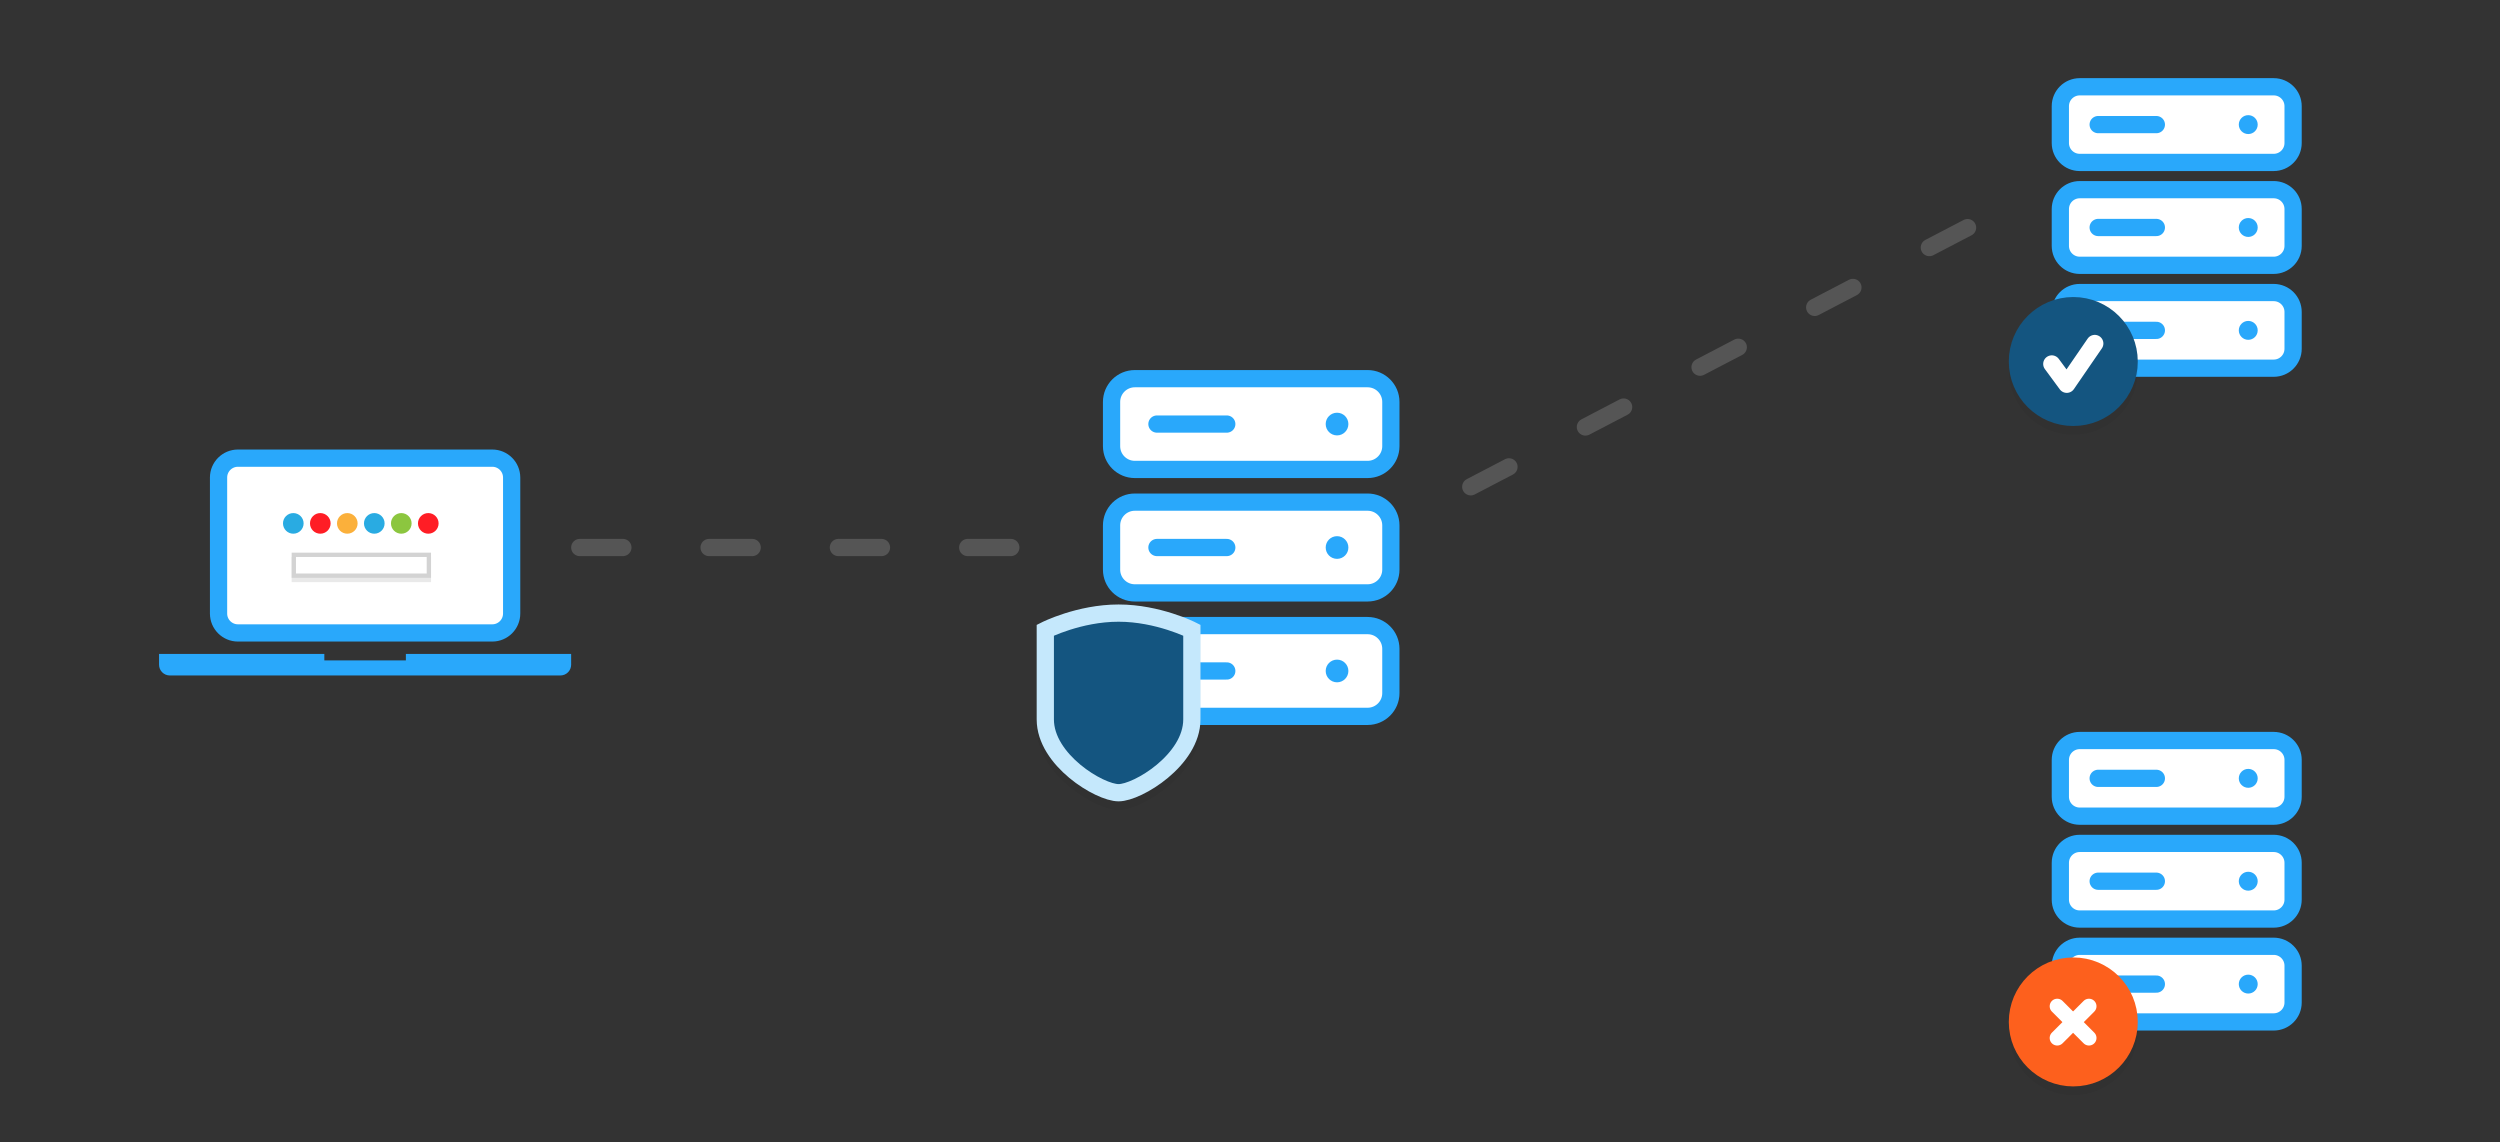 <svg id="Ebene_1" xmlns="http://www.w3.org/2000/svg" xmlns:xlink="http://www.w3.org/1999/xlink" width="580" height="265" viewBox="0 0 580 265" enable-background="new 0 0 580 265"><rect x="0" y="0" width="580" height="265" fill="#333333" stroke="none"/><g><path fill="#fff" stroke="#29a8fb" stroke-width="4" stroke-miterlimit="10" d="M118.704 142.342c0 2.484-2.015 4.5-4.5 4.5h-59c-2.486.0-4.5-2.016-4.5-4.5v-31.551c0-2.485 2.014-4.5 4.5-4.5h59c2.485.0 4.5 2.015 4.5 4.5v31.551z"/><path fill="#29a8fb" d="M94.162 151.708v1.5H75.245v-1.5H36.9v2.5c0 1.381 1.119 2.5 2.5 2.5h90.606c1.381.0 2.5-1.119 2.5-2.5v-2.5H94.162z"/></g><g><path fill="#fff" stroke="#29a8fb" stroke-width="4" stroke-miterlimit="10" d="M532 33.184c0 2.484-2.015 4.5-4.5 4.5h-45c-2.486.0-4.5-2.016-4.5-4.5v-8.551c0-2.485 2.014-4.5 4.5-4.5h45c2.485.0 4.5 2.015 4.5 4.5v8.551z"/><line fill="#fff" stroke="#29a8fb" stroke-width="4" stroke-linecap="round" stroke-miterlimit="10" x1="486.775" y1="28.908" x2="500.275" y2="28.908"/><circle fill="#29a8fb" cx="521.594" cy="28.908" r="2.193"/><path fill="#fff" stroke="#29a8fb" stroke-width="4" stroke-miterlimit="10" d="M532 57.051c0 2.486-2.015 4.5-4.5 4.5h-45c-2.486.0-4.5-2.014-4.5-4.5v-8.549c0-2.486 2.014-4.5 4.5-4.5h45c2.485.0 4.5 2.014 4.5 4.5v8.549z"/><line fill="#fff" stroke="#29a8fb" stroke-width="4" stroke-linecap="round" stroke-miterlimit="10" x1="486.775" y1="52.776" x2="500.275" y2="52.776"/><circle fill="#29a8fb" cx="521.594" cy="52.776" r="2.193"/><path fill="#fff" stroke="#29a8fb" stroke-width="4" stroke-miterlimit="10" d="M532 80.92c0 2.485-2.015 4.5-4.5 4.5h-45c-2.486.0-4.5-2.015-4.5-4.5v-8.55c0-2.485 2.014-4.5 4.5-4.5h45c2.485.0 4.5 2.015 4.5 4.5v8.55z"/><line fill="#fff" stroke="#29a8fb" stroke-width="4" stroke-linecap="round" stroke-miterlimit="10" x1="486.775" y1="76.645" x2="500.275" y2="76.645"/><circle fill="#29a8fb" cx="521.594" cy="76.645" r="2.193"/></g><g><path fill="#fff" stroke="#29a8fb" stroke-width="4" stroke-miterlimit="10" d="M532 184.851c0 2.484-2.015 4.5-4.5 4.5h-45c-2.486.0-4.5-2.016-4.5-4.5V176.3c0-2.485 2.014-4.5 4.5-4.5h45c2.485.0 4.5 2.015 4.5 4.5V184.851z"/><line fill="#fff" stroke="#29a8fb" stroke-width="4" stroke-linecap="round" stroke-miterlimit="10" x1="486.775" y1="180.575" x2="500.275" y2="180.575"/><circle fill="#29a8fb" cx="521.594" cy="180.575" r="2.193"/><path fill="#fff" stroke="#29a8fb" stroke-width="4" stroke-miterlimit="10" d="M532 208.718c0 2.486-2.015 4.5-4.5 4.5h-45c-2.486.0-4.5-2.014-4.5-4.5v-8.549c0-2.486 2.014-4.5 4.5-4.5h45c2.485.0 4.5 2.014 4.5 4.5V208.718z"/><line fill="#fff" stroke="#29a8fb" stroke-width="4" stroke-linecap="round" stroke-miterlimit="10" x1="486.775" y1="204.443" x2="500.275" y2="204.443"/><circle fill="#29a8fb" cx="521.594" cy="204.443" r="2.193"/><path fill="#fff" stroke="#29a8fb" stroke-width="4" stroke-miterlimit="10" d="M532 232.587c0 2.485-2.015 4.5-4.5 4.5h-45c-2.486.0-4.5-2.015-4.5-4.5v-8.55c0-2.485 2.014-4.5 4.5-4.5h45c2.485.0 4.5 2.015 4.5 4.5V232.587z"/><line fill="#fff" stroke="#29a8fb" stroke-width="4" stroke-linecap="round" stroke-miterlimit="10" x1="486.775" y1="228.312" x2="500.275" y2="228.312"/><circle fill="#29a8fb" cx="521.594" cy="228.312" r="2.193"/></g><g><path fill="#fff" stroke="#29a8fb" stroke-width="4" stroke-miterlimit="10" d="M322.681 103.512c0 2.981-2.418 5.4-5.4 5.4h-54c-2.983.0-5.399-2.419-5.399-5.4V93.251c0-2.982 2.416-5.399 5.399-5.399h54c2.982.0 5.4 2.417 5.4 5.399v10.261z"/><line fill="#fff" stroke="#29a8fb" stroke-width="4" stroke-linecap="round" stroke-miterlimit="10" x1="268.411" y1="98.382" x2="284.611" y2="98.382"/><circle fill="#29a8fb" cx="310.193" cy="98.382" r="2.632"/><path fill="#fff" stroke="#29a8fb" stroke-width="4" stroke-miterlimit="10" d="M322.681 132.152c0 2.984-2.418 5.4-5.4 5.4h-54c-2.983.0-5.399-2.416-5.399-5.4v-10.258c0-2.984 2.416-5.4 5.399-5.4h54c2.982.0 5.4 2.416 5.4 5.4v10.258z"/><line fill="#fff" stroke="#29a8fb" stroke-width="4" stroke-linecap="round" stroke-miterlimit="10" x1="268.411" y1="127.023" x2="284.611" y2="127.023"/><circle fill="#29a8fb" cx="310.193" cy="127.023" r="2.632"/><path fill="#fff" stroke="#29a8fb" stroke-width="4" stroke-miterlimit="10" d="M322.681 160.796c0 2.982-2.418 5.399-5.4 5.399h-54c-2.983.0-5.399-2.417-5.399-5.399v-10.26c0-2.982 2.416-5.4 5.399-5.4h54c2.982.0 5.4 2.418 5.4 5.4v10.26z"/><line fill="#fff" stroke="#29a8fb" stroke-width="4" stroke-linecap="round" stroke-miterlimit="10" x1="268.411" y1="155.665" x2="284.611" y2="155.665"/><circle fill="#29a8fb" cx="310.193" cy="155.665" r="2.632"/></g><g><g opacity=".05"><path stroke="#000" stroke-width="4" stroke-miterlimit="10" d="M242.51 148.208v20.702c0 9.39 12.582 17.002 17.001 17.002 4.418.0 17-7.612 17-17.002v-20.702s-7.83-3.968-17-3.968C250.338 144.24 242.51 148.208 242.51 148.208z"/></g><g><g><path fill="#145580" stroke="#c5e8fc" stroke-width="4" stroke-miterlimit="10" d="M242.51 146.208v20.702c0 9.39 12.582 17.002 17.001 17.002 4.418.0 17-7.612 17-17.002v-20.702s-7.83-3.968-17-3.968C250.338 142.24 242.51 146.208 242.51 146.208z"/></g></g></g><g><g opacity=".05"><circle cx="481.002" cy="85.871" r="12.96"/><circle fill="none" stroke="#000" stroke-width="4" stroke-miterlimit="10" cx="481.002" cy="85.871" r="12.96"/></g><g><circle fill="#145580" cx="481.002" cy="83.871" r="12.96"/><circle fill="none" stroke="#145580" stroke-width="4" stroke-miterlimit="10" cx="481.002" cy="83.871" r="12.96"/></g></g><g><g opacity=".05"><circle cx="481.002" cy="239.088" r="12.96"/><circle fill="none" stroke="#000" stroke-width="4" stroke-miterlimit="10" cx="481.002" cy="239.088" r="12.96"/></g><g><circle fill="#fd601d" cx="481.002" cy="237.088" r="12.96"/><circle fill="none" stroke="#fd601d" stroke-width="4" stroke-miterlimit="10" cx="481.002" cy="237.088" r="12.96"/></g></g><polyline fill="none" stroke="#fff" stroke-width="4" stroke-linecap="round" stroke-linejoin="round" stroke-miterlimit="10" points="485.986,79.69 479.488,89.149 476.019,84.438"/><g><line fill="none" stroke="#fff" stroke-width="3.5" stroke-linecap="round" stroke-linejoin="round" stroke-miterlimit="10" x1="477.275" y1="240.813" x2="484.638" y2="233.452"/><line fill="none" stroke="#fff" stroke-width="3.5" stroke-linecap="round" stroke-linejoin="round" stroke-miterlimit="10" x1="477.276" y1="233.452" x2="484.638" y2="240.813"/></g><line fill="none" stroke="#555" stroke-width="4" stroke-linecap="round" stroke-miterlimit="10" stroke-dasharray="10,20" x1="134.507" y1="127.023" x2="244.51" y2="127.023"/><line fill="none" stroke="#555" stroke-width="4" stroke-linecap="round" stroke-miterlimit="10" stroke-dasharray="10,20" x1="341.216" y1="112.938" x2="468.042" y2="46.776"/><rect x="67.665" y="129.219" opacity=".1" fill="#222" width="32.333" height="5.833"/><g><rect x="68.165" y="128.719" fill="#fff" width="31.333" height="4.833"/><path fill="#d3d3d3" d="M98.998 129.219v3.833H68.665v-3.833H98.998m1-1H67.665v5.833h32.333v-5.833z"/></g><g><circle fill="#29abe2" cx="68.046" cy="121.426" r="2.392"/><circle fill="#ff1d25" cx="74.31" cy="121.426" r="2.393"/><circle fill="#fbb03b" cx="80.573" cy="121.426" r="2.392"/><circle fill="#29abe2" cx="86.835" cy="121.426" r="2.393"/><circle fill="#8cc63f" cx="93.099" cy="121.426" r="2.393"/><circle fill="#ff1d25" cx="99.362" cy="121.426" r="2.393"/></g></svg>